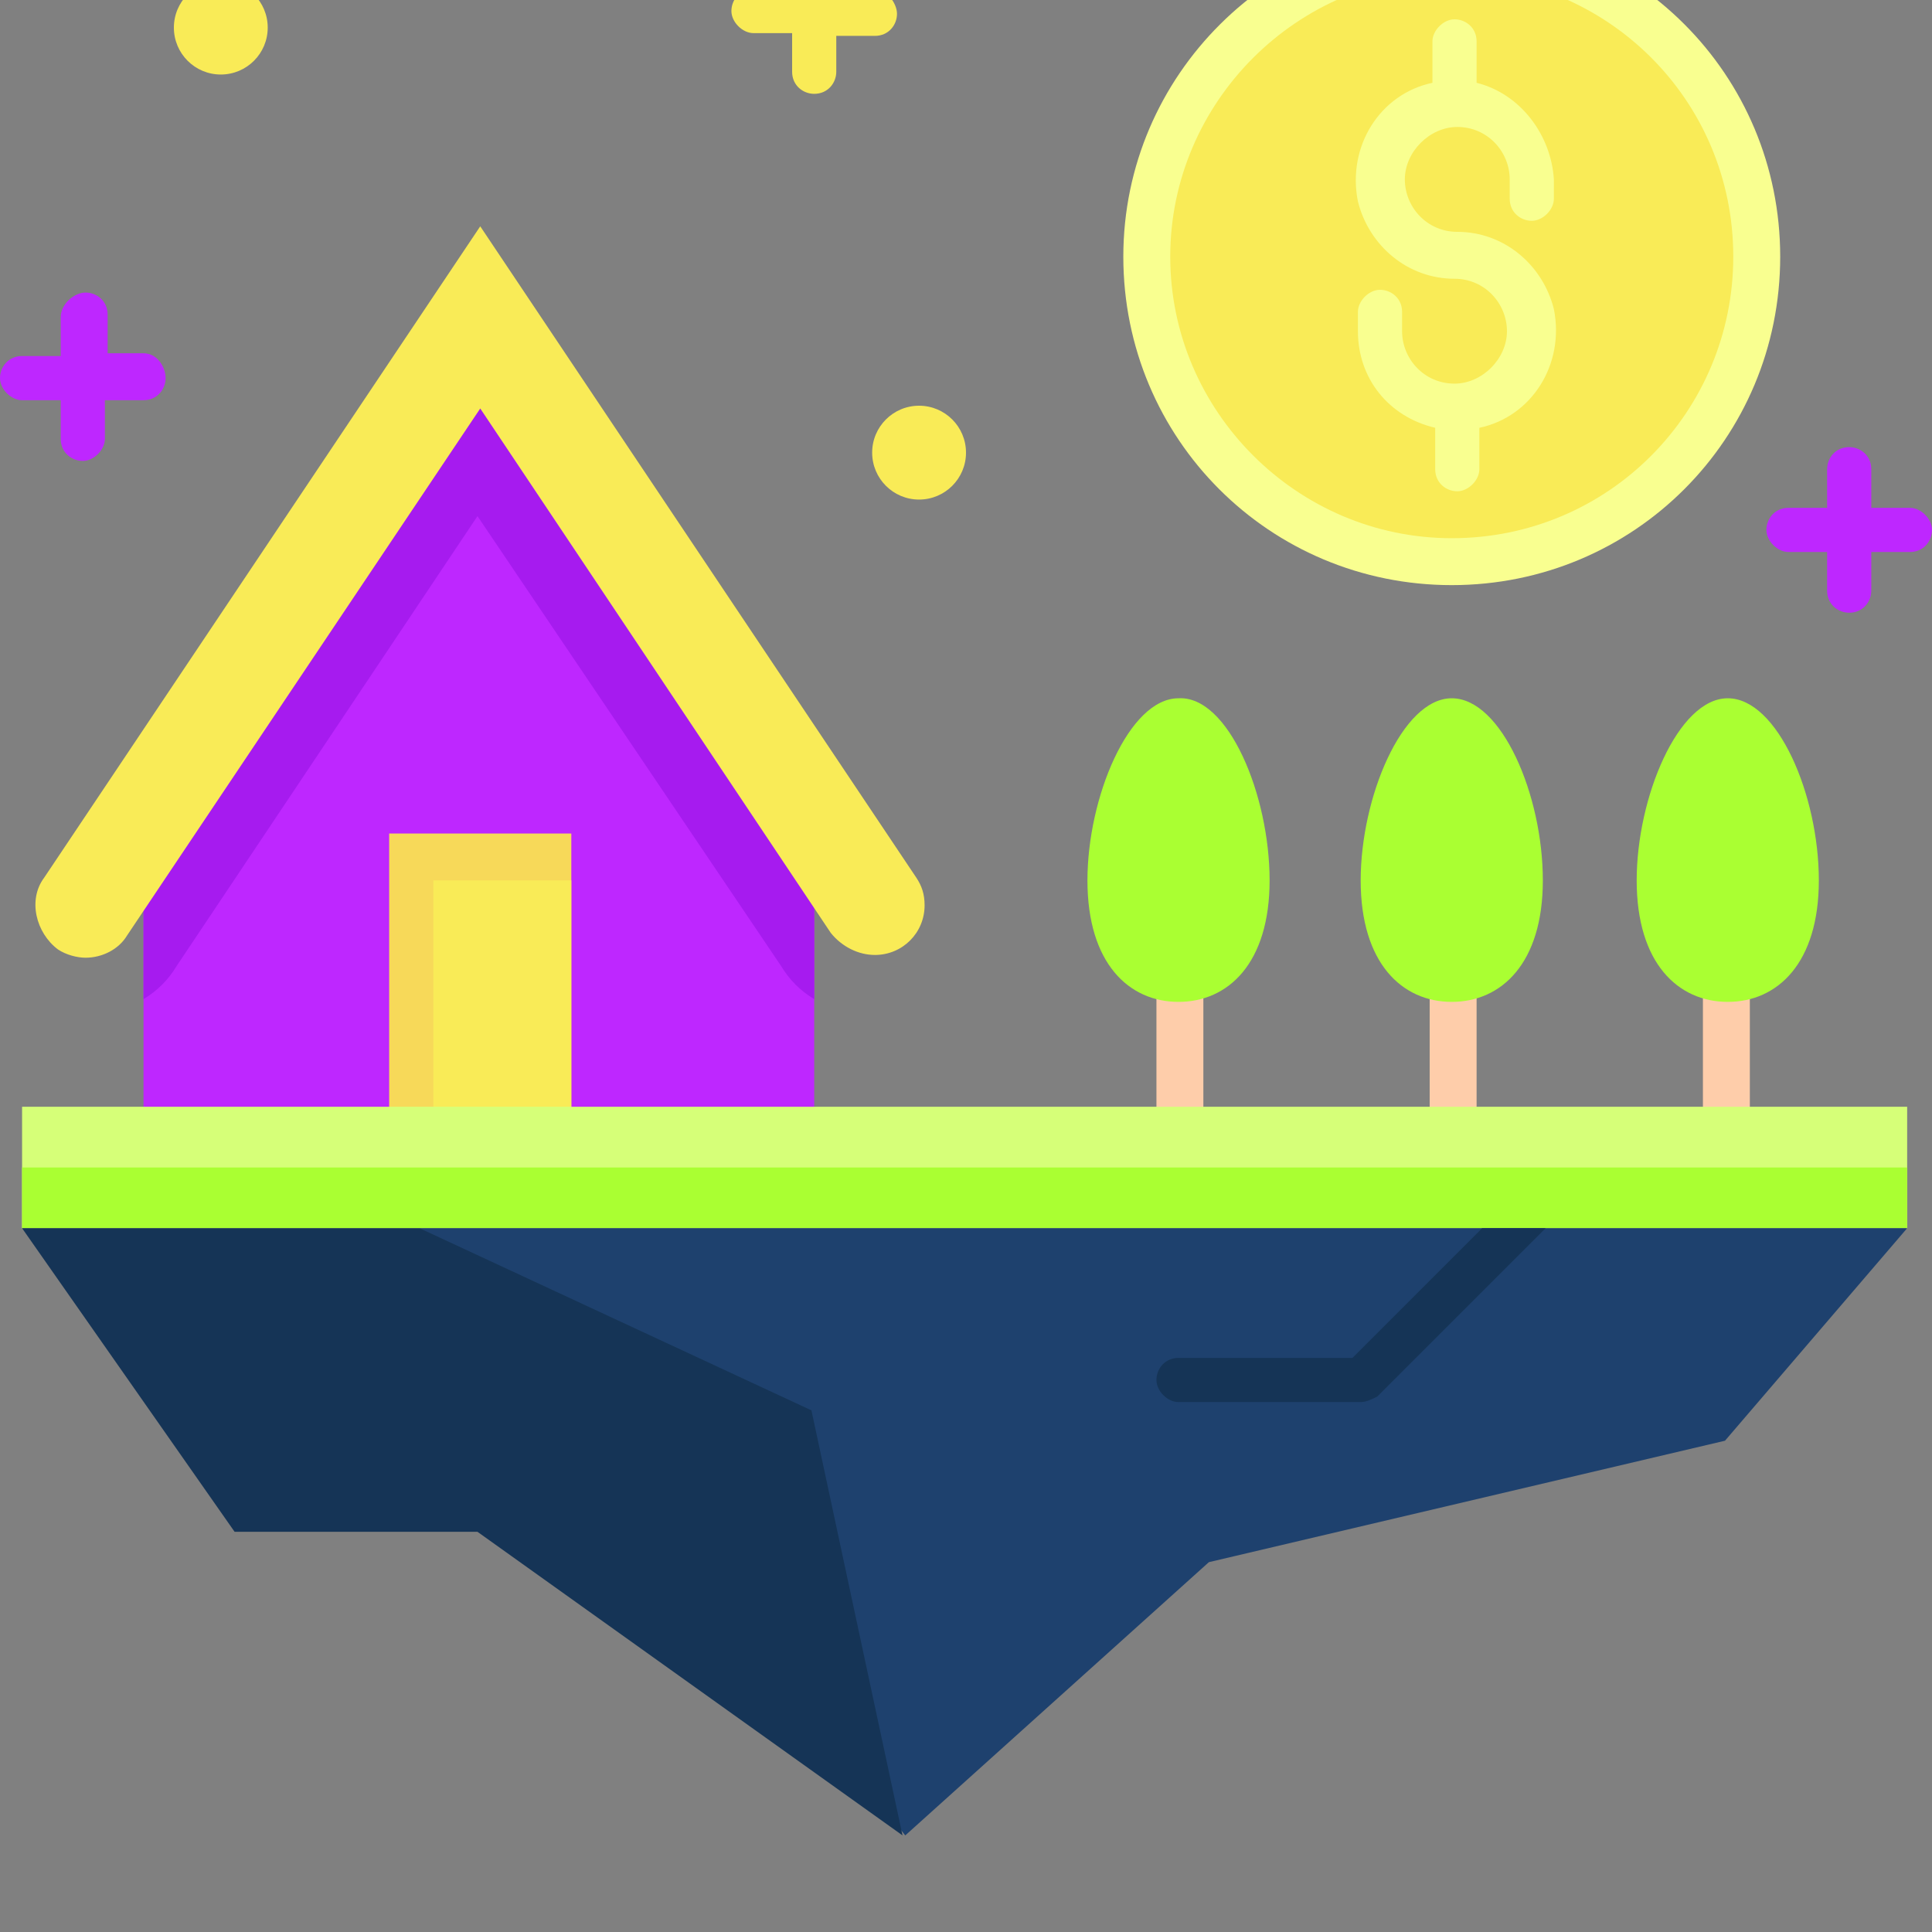 <?xml version="1.0" encoding="utf-8"?>
<!-- Generator: Adobe Illustrator 26.5.0, SVG Export Plug-In . SVG Version: 6.00 Build 0)  -->
<svg version="1.1" id="Flat" xmlns="http://www.w3.org/2000/svg" xmlns:xlink="http://www.w3.org/1999/xlink" x="0px" y="0px"
	 width="70px" height="70px" viewBox="0 0 70 70" style="enable-background:new 0 0 70 70;" xml:space="preserve">
<rect x="0" y="0" width="70" height="70" fill="#808080" stroke="none"/>
<style type="text/css">
	.st0{fill:#BE27FF;}
	.st1{fill:#A61BEF;}
	.st2{fill:#F7D959;}
	.st3{fill:#F9EB57;}
	.st4{fill:#FECDAA;}
	.st5{fill:#AAFF32;}
	.st6{fill:#F9FF90;}
	.st7{fill:#D6FF78;}
	.st8{fill:#1E416E;}
	.st9{fill:#153456;}
</style>
<path class="st0" d="M17.4,12.6L5.2,30.7v10.6h24.3V30.7L17.4,12.6z"/>
<path class="st1" d="M5.2,30.7v5.5c0.5-0.3,0.9-0.7,1.2-1.2l10.9-16.3L28.3,35c0.3,0.5,0.7,0.9,1.2,1.2v-5.5L17.4,12.6L5.2,30.7z"/>
<path class="st2" d="M14.1,30.2h6.6v11h-6.6V30.2z"/>
<path class="st3" d="M15.7,31.9h5v9.4h-5V31.9z"/>
<path class="st4" d="M41.9,33.8h1.7V41h-1.7V33.8z"/>
<path class="st5" d="M46,31.9c0,3-1.5,4.4-3.3,4.4c-1.8,0-3.3-1.4-3.3-4.4s1.5-6.6,3.3-6.6C44.5,25.2,46,28.8,46,31.9z"/>
<path class="st4" d="M51.8,33.8h1.7V41h-1.7V33.8z"/>
<path class="st5" d="M55.9,31.9c0,3-1.5,4.4-3.3,4.4s-3.3-1.4-3.3-4.4s1.5-6.6,3.3-6.6S55.9,28.8,55.9,31.9z"/>
<path class="st4" d="M61.7,33.8h1.7V41h-1.7V33.8z"/>
<g>
	<circle class="st3" cx="33.3" cy="16.4" r="1.7"/>
	<circle class="st3" cx="8" cy="1" r="1.7"/>
	<circle class="st3" cx="52.6" cy="9.3" r="11"/>
</g>
<path class="st6" d="M52.6-2.6c-6.5,0-11.9,5.3-11.9,11.9s5.3,11.9,11.9,11.9s11.9-5.3,11.9-11.9C64.5,2.7,59.2-2.6,52.6-2.6z
	 M52.6,19.5c-5.6,0-10.2-4.6-10.2-10.2S47-0.9,52.6-0.9S62.8,3.6,62.8,9.3C62.8,14.9,58.3,19.5,52.6,19.5z"/>
<path class="st6" d="M53.5,3V1.5c0-0.5-0.4-0.8-0.8-0.8s-0.8,0.4-0.8,0.8V3c-1.9,0.4-3.1,2.3-2.7,4.3c0.4,1.6,1.8,2.8,3.5,2.8
	c1.1,0,1.9,0.9,1.9,1.9s-0.9,1.9-1.9,1.9c-1.1,0-1.9-0.9-1.9-1.9l0,0v-0.7c0-0.5-0.4-0.8-0.8-0.8s-0.8,0.4-0.8,0.8V12
	c0,1.7,1.1,3.1,2.8,3.5V17c0,0.5,0.4,0.8,0.8,0.8s0.8-0.4,0.8-0.8v-1.5c1.9-0.4,3.1-2.3,2.7-4.3c-0.4-1.6-1.8-2.8-3.5-2.8
	c-1.1,0-1.9-0.9-1.9-1.9s0.9-1.9,1.9-1.9c1.1,0,1.9,0.9,1.9,1.9v0.7c0,0.5,0.4,0.8,0.8,0.8s0.8-0.4,0.8-0.8V6.5
	C56.2,4.9,55.1,3.4,53.5,3z"/>
<path class="st0" d="M69.2,18.4h-1.4V17c0-0.5-0.4-0.8-0.8-0.8c-0.5,0-0.8,0.4-0.8,0.8v1.4h-1.4c-0.5,0-0.8,0.4-0.8,0.8
	s0.4,0.8,0.8,0.8h1.4v1.4c0,0.5,0.4,0.8,0.8,0.8c0.5,0,0.8-0.4,0.8-0.8V20h1.4c0.5,0,0.8-0.4,0.8-0.8S69.6,18.4,69.2,18.4L69.2,18.4
	z"/>
<path class="st0" d="M5.2,12.8H3.9v-1.4c0-0.5-0.4-0.8-0.8-0.8S2.2,11,2.2,11.5v1.4H0.8c-0.5,0-0.8,0.4-0.8,0.8s0.4,0.8,0.8,0.8h1.4
	v1.4c0,0.5,0.4,0.8,0.8,0.8s0.8-0.4,0.8-0.8v-1.4h1.4c0.5,0,0.8-0.4,0.8-0.8S5.7,12.8,5.2,12.8z"/>
<path class="st3" d="M31.7-0.4h-1.4v-1.4c0-0.5-0.4-0.8-0.8-0.8c-0.5,0-0.8,0.4-0.8,0.8v1.4h-1.4c-0.5,0-0.8,0.4-0.8,0.8
	s0.4,0.8,0.8,0.8h1.4v1.4c0,0.5,0.4,0.8,0.8,0.8c0.5,0,0.8-0.4,0.8-0.8V1.3h1.4c0.5,0,0.8-0.4,0.8-0.8S32.1-0.4,31.7-0.4L31.7-0.4z"
	/>
<path class="st7" d="M69.2,44.5H0.8v-4.4h68.3V44.5z"/>
<path class="st5" d="M69.2,44.5H0.8v-2.2h68.3V44.5z"/>
<path class="st8" d="M15.2,44.5l17.6,22l11-9.9l18.7-4.4l6.6-7.7H15.2z"/>
<path class="st9" d="M15.2,44.5H0.8l7.7,11h8.8l15.4,11l-3.3-15.4L15.2,44.5z"/>
<path class="st9" d="M53.7,44.5L49,49.2h-6.3c-0.5,0-0.8,0.4-0.8,0.8s0.4,0.8,0.8,0.8h6.6c0.2,0,0.4-0.1,0.6-0.2l6.1-6.1H53.7z"/>
<path class="st5" d="M65.9,31.9c0,3-1.5,4.4-3.3,4.4s-3.3-1.4-3.3-4.4s1.5-6.6,3.3-6.6S65.9,28.8,65.9,31.9z"/>
<path class="st3" d="M17.4,14.8l12.7,19c0.4,0.5,1,0.8,1.6,0.8c1,0,1.8-0.8,1.8-1.8c0-0.4-0.1-0.7-0.3-1L17.4,8.2L1.6,31.8
	c-0.6,0.8-0.3,2,0.5,2.6c0.3,0.2,0.7,0.3,1,0.3c0.6,0,1.2-0.3,1.5-0.8L17.4,14.8z"/>
</svg>
